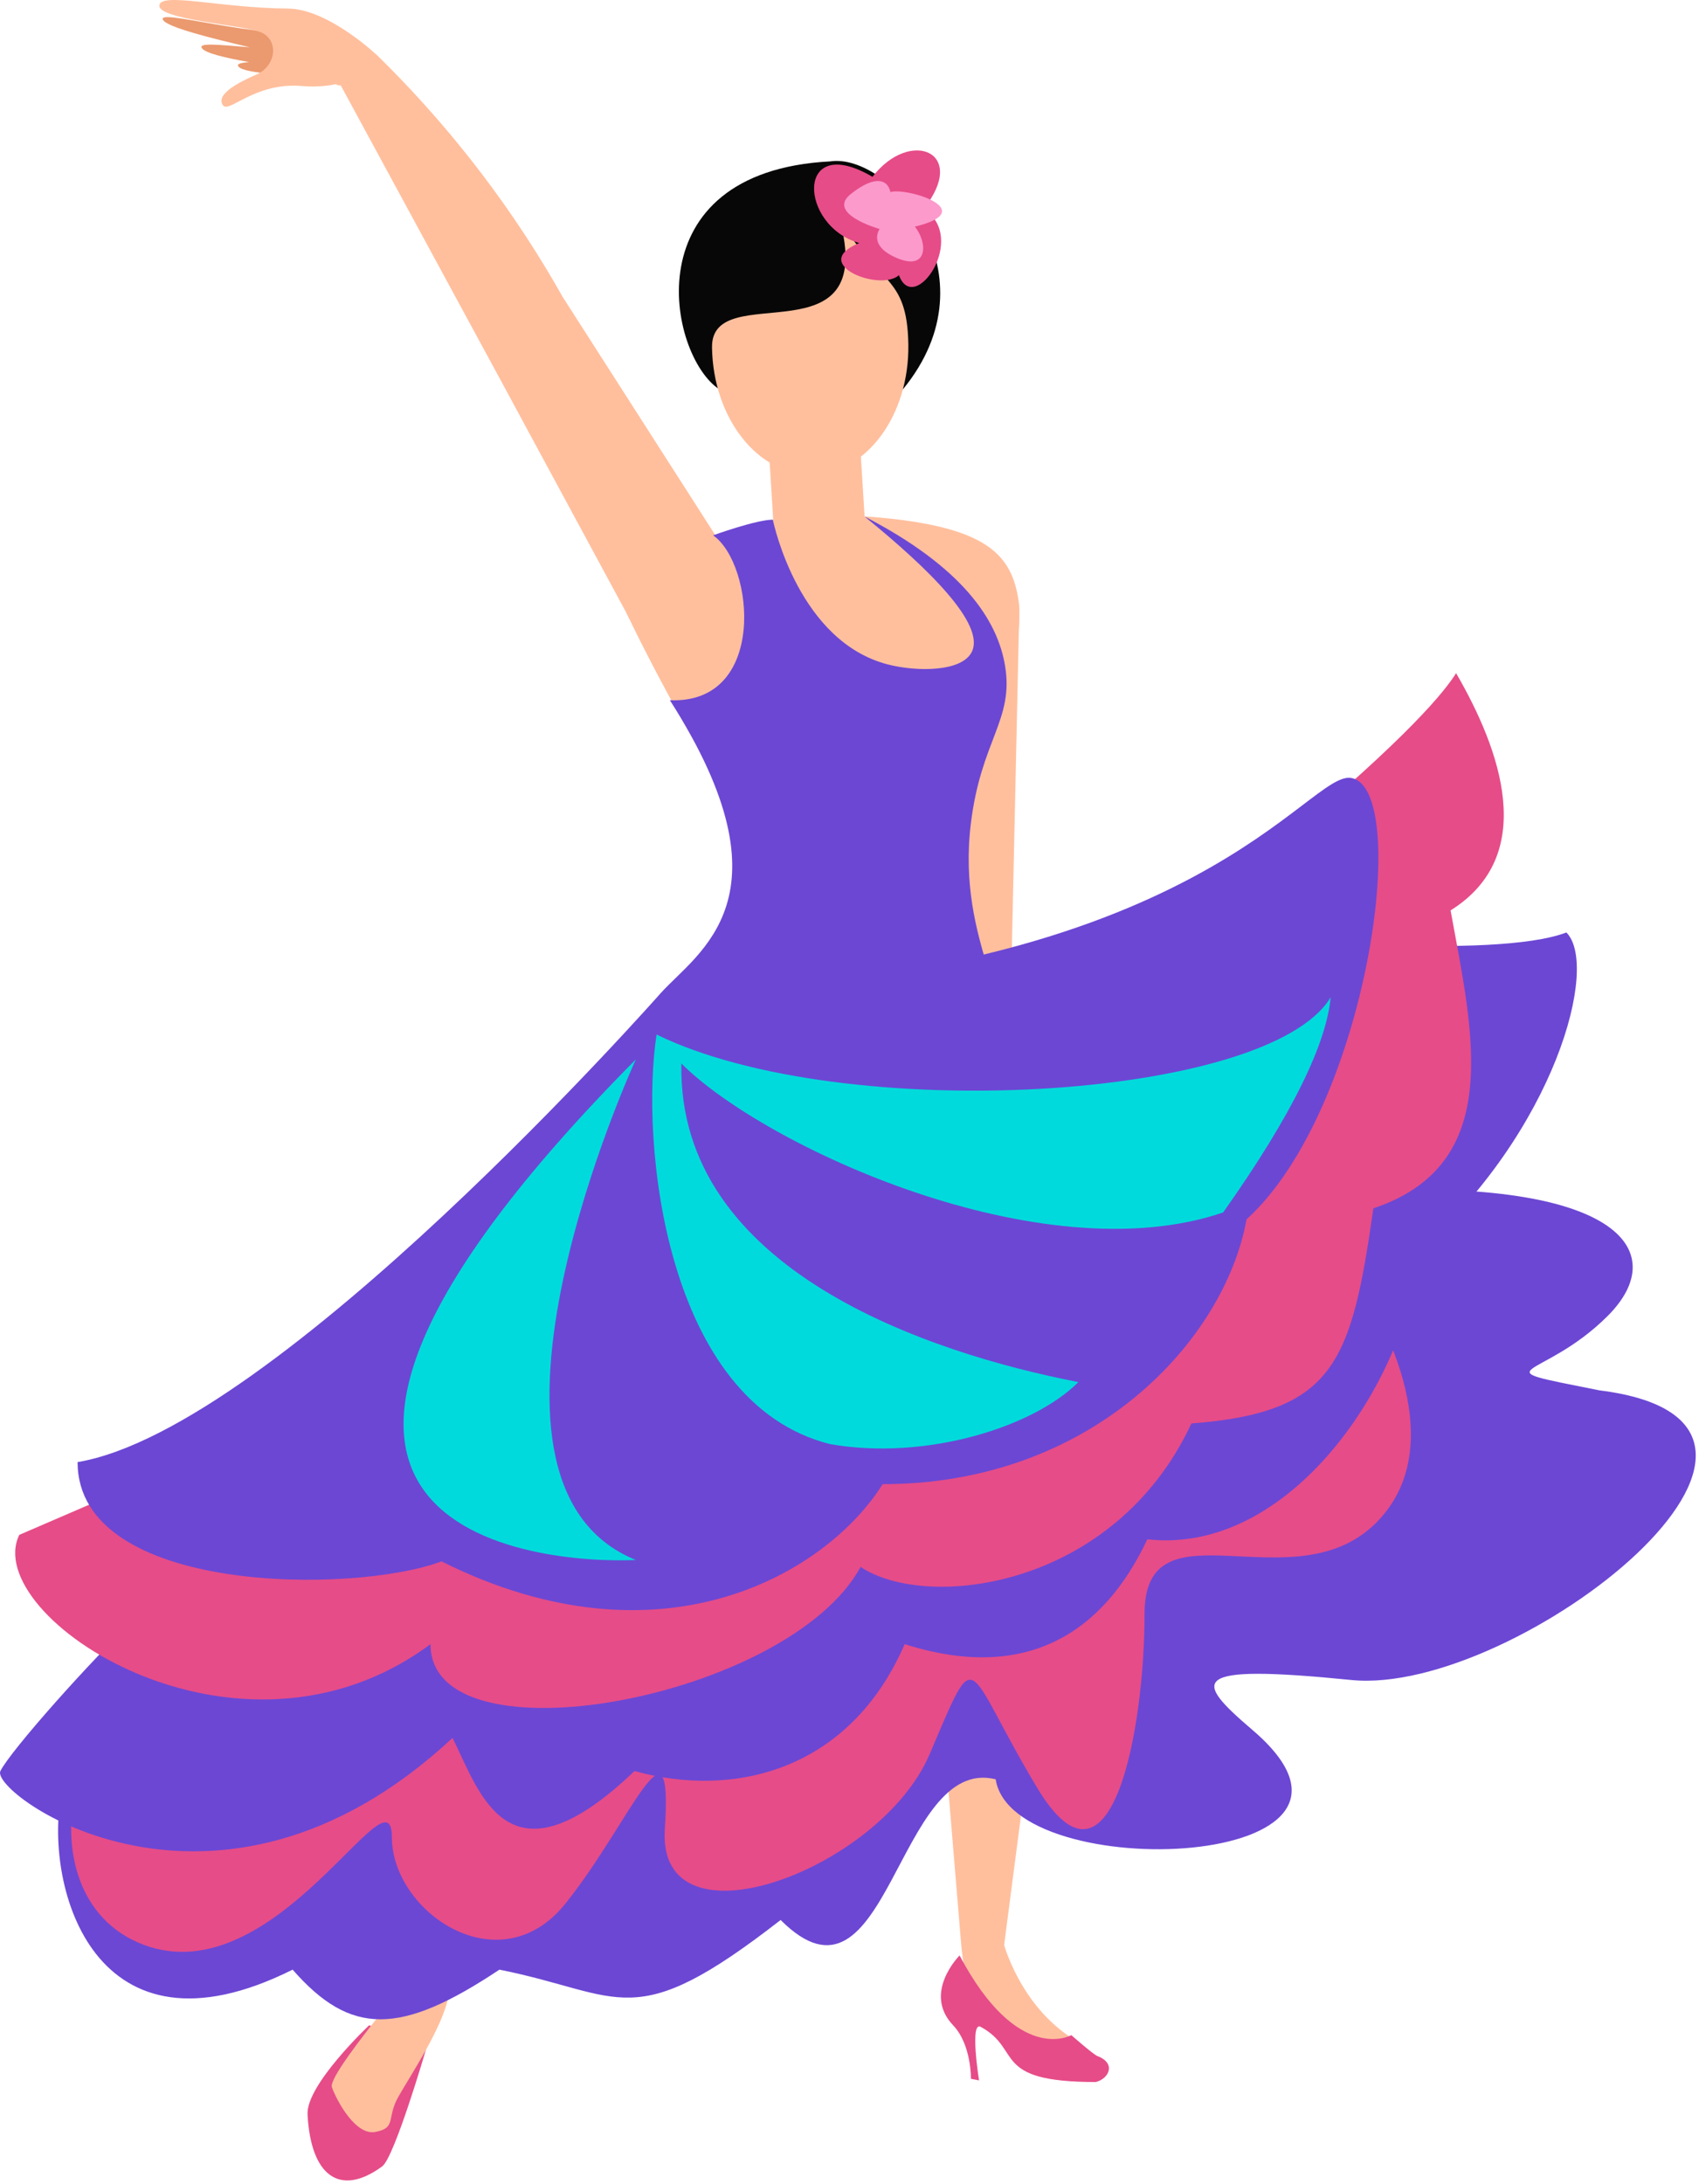 <svg width="386" height="496" viewBox="0 0 386 496" fill="none" xmlns="http://www.w3.org/2000/svg">
<path d="M83.875 459.881C83.875 459.881 69.516 473.383 69.872 480.148C70.609 494.151 77.242 498.941 86.823 491.94C89.629 489.889 96.772 465.408 96.772 465.408L83.875 459.881Z" fill="#E64C88"/>
<path d="M94.579 447.449C94.579 447.449 74.376 471.041 75.401 473.942C76.425 476.843 80.701 484.987 85.286 484.114C90.151 483.188 87.768 480.975 90.484 476.157C93.199 471.339 100.588 460.374 101.898 453.267C103.208 446.16 94.579 447.449 94.579 447.449Z" fill="#FFBF9D"/>
<path d="M228.104 441.879C227.879 445.858 230.178 453.526 219.295 451.481C220.199 452.878 218.638 445.263 218.353 441.288L210.421 345.91C209.838 337.804 216.532 330.755 225.41 330.687C234.288 330.618 241.09 337.562 240.633 345.676L228.104 441.879Z" fill="#FFBF9D"/>
<path d="M219.113 442.561C219.482 443.667 222.694 468.313 244.019 463.123C231.642 455.459 227.957 441.088 227.957 441.088L219.113 442.561Z" fill="#FFBF9D"/>
<path d="M218.008 444.036C218.008 444.036 209.533 452.512 216.534 459.881C220.735 464.303 220.587 472.042 220.587 472.042C222.43 472.41 222.43 472.41 222.43 472.41C222.43 472.41 220.264 458.885 222.799 460.25C232.38 465.409 225.01 472.779 248.962 472.779C251.91 472.042 253.686 468.543 249.331 466.883C248.37 466.517 243.399 462.128 243.399 462.128C243.399 462.128 231.273 469.094 218.008 444.036Z" fill="#E64C88"/>
<path d="M13.868 407.796C10.11 428.466 21.385 469.807 66.484 447.257C79.638 462.29 90.912 462.29 113.462 447.257C141.649 452.894 143.528 462.29 177.353 435.982C201.781 460.41 203.661 398.399 226.21 404.037C229.968 428.466 322.045 424.707 284.463 392.762C271.309 381.487 269.43 377.729 307.013 381.487C344.596 385.245 423.519 323.234 363.387 315.718C335.2 310.081 350.233 313.839 365.266 298.806C380.299 283.773 367.145 266.861 305.134 270.619C243.121 274.378 13.868 407.796 13.868 407.796Z" fill="#6C47D4"/>
<path d="M310.77 295.048C310.77 295.048 331.44 326.993 312.649 345.784C293.858 364.575 260.033 340.147 260.033 366.454C260.033 392.762 252.516 434.103 235.605 405.916C218.693 377.729 222.451 372.092 211.176 398.399C199.901 424.707 149.165 443.498 151.044 415.311C152.923 387.124 143.527 413.432 128.494 432.223C113.461 451.015 89.033 434.102 89.033 417.19C89.033 400.278 62.725 452.893 32.659 441.619C2.593 430.344 17.626 375.85 45.813 383.366C74 390.883 310.77 295.048 310.77 295.048Z" fill="#E64C88"/>
<path d="M355.869 211.74C339.583 218.004 284.462 212.993 281.957 211.74L33.912 364.576C33.119 365.271 32.254 366.059 31.333 366.926C20.634 376.998 2.395 397.545 0.088 402.159C-2.417 407.17 48.945 444.752 102.814 394.642C109.077 407.17 115.341 429.72 144.155 402.159C166.705 408.423 193.012 402.158 205.54 373.345C233.1 382.114 250.639 370.839 260.661 349.543C294.485 353.301 320.793 310.708 322.046 284.401C353.363 256.84 363.385 219.257 355.869 211.74Z" fill="#6C47D4"/>
<path d="M290.726 191.697C320.792 166.642 328.402 156.681 330.814 152.862C340.879 170.189 349.605 194.203 329.561 206.73C334.572 234.291 342.088 264.357 312.022 274.379C307.011 309.456 303.253 320.731 270.681 323.236C253.143 360.819 210.549 365.83 195.516 355.808C179.23 385.874 97.802 400.907 97.802 373.346C53.956 405.917 -4.668 366.994 4.384 348.53L27.731 338.456L290.726 191.697Z" fill="#E64C88"/>
<path d="M163.428 88.415C151.768 80.783 143.51 39.002 188.615 36.648C202.079 34.627 226.62 62.233 205.132 88.415C187.629 90.098 172.173 94.139 163.428 88.415Z" fill="#070707"/>
<path d="M194.288 82.697L173.562 83.978L176.694 134.642L197.42 133.361L194.288 82.697Z" fill="#FFBF9D"/>
<path d="M206.366 78.199C206.624 94.319 196.849 107.546 184.532 107.743C172.216 107.94 162.022 95.032 161.764 78.913C161.506 62.794 199.902 82.564 190.667 49.473C199.389 64.864 206.108 62.079 206.366 78.199Z" fill="#FFBF9D"/>
<path d="M231.555 137.448C231.847 148.476 230.673 159.516 203.805 152.458C177.392 161.846 149.568 155.762 150.314 137.022C151.011 119.53 177.866 115.085 202.407 117.783C225.551 120.329 230.24 126.848 231.555 137.448Z" fill="#FFBF9D"/>
<path d="M142.282 139.118C145.047 144.855 149.719 154.227 156.149 165.545C166.757 184.218 171.779 189.938 171.116 198.931C170.773 203.588 168.663 212.413 155.864 222.473C193.49 227.604 221.861 234.222 221.861 234.222C221.861 234.222 212.164 176.31 227.618 130.559C208.516 133.667 188.121 136.174 166.535 137.759C158.279 138.367 150.192 138.813 142.282 139.118Z" fill="#FFBF9D"/>
<path d="M74.243 17.456C74.464 17.43 74.712 17.456 74.95 17.462C74.404 14.091 78.049 7.412 73.968 7.634C57.567 8.775 35.704 1.882 37.01 4.483C37.847 6.15 47.855 8.652 56.788 10.739C49.876 10.197 45.005 9.623 45.861 10.931C46.598 12.056 51.133 13.133 56.619 14.098C54.704 14.248 53.683 14.505 54.19 15.12C55.605 16.834 66.616 17.09 73.914 17.337C73.904 17.393 73.856 17.447 73.839 17.503L74.243 17.456Z" fill="#EB996E"/>
<path d="M68.473 19.529C57.845 18.666 52.025 25.8 50.659 23.915C49.253 21.971 52.081 19.616 58.264 16.922C62.904 14.902 63.455 8.745 58.91 7.192C54.366 5.639 35.988 4.388 36.203 1.253C36.418 -1.882 50.112 1.839 65.355 1.941C74.782 2.004 86.014 12.874 86.014 12.874C86.014 12.874 82.149 20.642 68.473 19.529Z" fill="#FFBF9D"/>
<path d="M163.057 122.367C151.304 104.032 139.55 85.697 127.797 67.362C124.167 60.925 119.967 54.158 115.103 47.212C105.409 33.368 95.319 22.015 86.015 12.876C79.305 16.29 76.091 18.366 76.374 19.102C76.453 19.308 76.803 19.41 77.425 19.407C89.323 41.333 101.221 63.258 113.12 85.183C124.803 106.79 136.486 128.397 148.169 150.005C153.131 140.792 158.094 131.579 163.057 122.367Z" fill="#FFBF9D"/>
<path d="M204.971 154.719C206.112 176.468 207.252 198.218 208.393 219.967C208.363 227.356 208.664 235.315 209.453 243.757C211.027 260.585 214.177 275.442 217.739 287.989C225.259 288.342 229.079 288.129 229.199 287.348C229.232 287.13 228.978 286.869 228.436 286.563C228.946 261.623 229.456 236.682 229.966 211.742C230.506 187.184 231.046 162.626 231.586 138.068C222.714 143.619 213.842 149.169 204.971 154.719Z" fill="#FFBF9D"/>
<path d="M162.01 121.557C171.405 128.134 174.349 159.935 152.191 159.003C180.84 203.794 158.56 216.125 150.104 225.521C178.291 249.01 219.632 239.614 224.329 235.856C232.528 229.296 217.197 214.66 220.571 186.999C222.88 168.069 230.367 163.521 228.347 151.221C226.617 140.687 218.622 128.774 196.41 117.277C211.21 129.289 223.76 141.727 220.817 147.956C218.603 152.641 208.223 152.547 201.765 150.893C181.655 145.745 175.872 119.412 175.584 118.008C171.826 118.008 162.01 121.557 162.01 121.557Z" fill="#6C47D4"/>
<path d="M150.104 225.521C150.104 225.521 62.725 324.488 17.626 332.004C17.626 362.07 80.263 362.07 100.307 354.553C150.417 379.608 187.999 357.059 200.527 337.015C248.131 337.015 278.197 304.444 283.209 276.883C310.769 251.828 320.791 179.169 307.011 176.663C297.151 174.87 272.247 222.702 150.104 225.521Z" fill="#6C47D4"/>
<path d="M149.166 234.916C145.408 259.344 151.044 318.537 188.627 327.933C210.237 331.691 234.667 324.175 245.002 313.84C211.178 307.263 153.865 288.472 154.804 241.494C173.595 260.285 236.546 289.411 277.887 275.318C293.86 252.768 301.376 236.796 302.315 226.461C288.221 249.949 191.446 255.587 149.166 234.916Z" fill="#00DADC"/>
<path d="M144.467 240.554C144.467 240.554 100.308 336.389 144.467 354.241C122.857 355.18 37.357 348.603 144.467 240.554Z" fill="#00DADC"/>
<path d="M195.217 55.181C181.474 51.316 180.615 29.843 198.223 40.151C206.812 28.985 220.126 34.568 209.818 47.452C220.125 53.894 207.671 71.93 204.235 62.483C199.942 66.347 183.622 59.906 195.217 55.181Z" fill="#E64C88"/>
<path d="M199.847 52.011C199.44 51.877 187.648 48.487 193.341 44.014C199.034 39.541 201.745 40.896 202.287 43.608C206.218 42.523 222.891 47.81 207.845 51.47C210.827 55.129 210.827 61.501 203.914 58.654C197.001 55.806 199.847 52.011 199.847 52.011Z" fill="#FC9ACC"/>
</svg>
